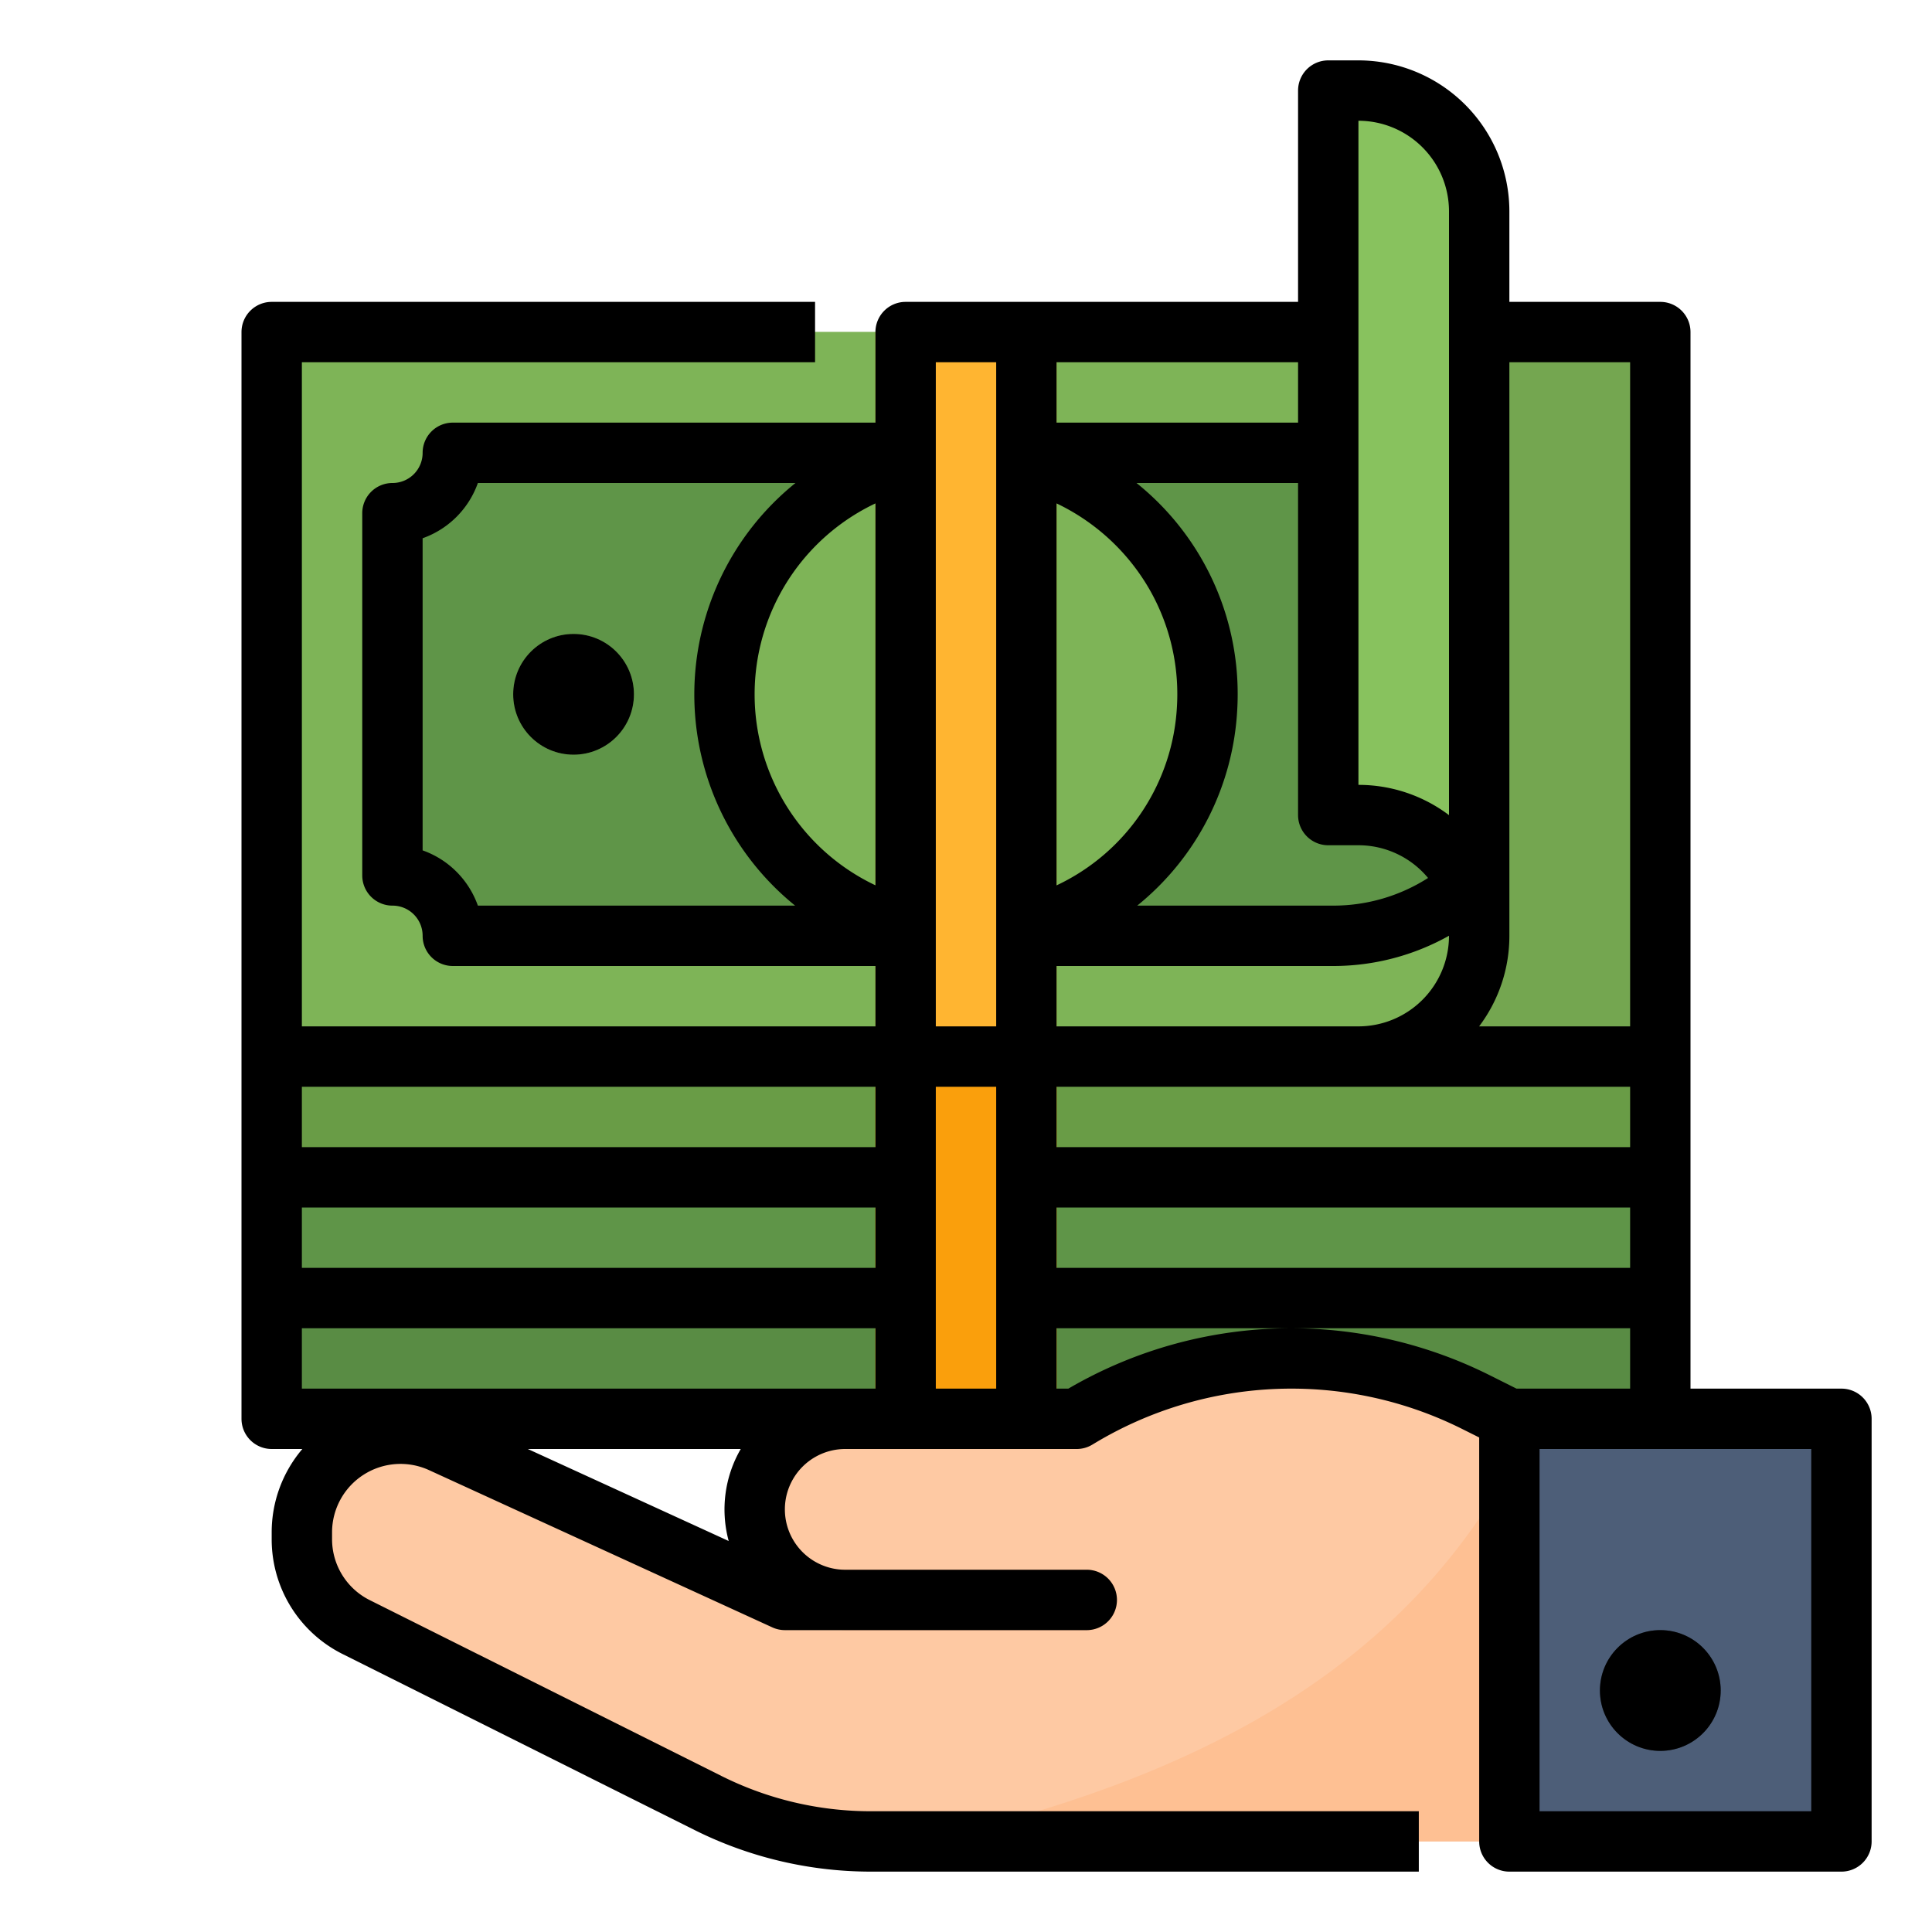 <svg height="512" viewBox="0 0 512 512" width="512" xmlns="http://www.w3.org/2000/svg"><g id="Filled_outline" data-name="Filled outline"><path d="m72 184h368v192h-368z" fill="#598c44"/><path d="m72 152h368v192h-368z" fill="#5f9548"/><path d="m72 120h368v192h-368z" fill="#699c46"/><path d="m72 88h368v192h-368z" fill="#74a650"/><path d="m392 248a32 32 0 0 1 -32 32h-288v-192h320z" fill="#7eb457"/><path d="m392 120h-272a16 16 0 0 1 -16 16v96a16 16 0 0 1 16 16h246.111a28.944 28.944 0 0 0 25.889-16z" fill="#5f9548"/><circle cx="152" cy="184" fill="#7eb457" r="16"/><circle cx="256" cy="184" fill="#7eb457" r="64"/><path d="m232 88h48v288h-48z" fill="#ffb531"/><path d="m232 280h48v96h-48z" fill="#fa9f0c"/><path d="m400 376v112h-169.34a95.94 95.94 0 0 1 -42.93-10.14l-93.28-46.63a26.169 26.169 0 0 1 -14.45-23.39v-1.74a26.145 26.145 0 0 1 37.03-23.77l90.97 41.67h16a24 24 0 0 1 0-48h61.33l.75-.45a109.177 109.177 0 0 1 104.97-4.03z" fill="#fec9a3"/><path d="m400 389.54v98.46h-155.44c71.253-16.13 125.155-44.46 155.44-98.46z" fill="#fec093"/><path d="m288 432h-64a8 8 0 0 1 0-16h64a8 8 0 0 1 0 16z" fill="#f7ad7c"/><path d="m400 376h88v112h-88z" fill="#4d5e78"/><path d="m440 464a16 16 0 1 1 16-16 16.019 16.019 0 0 1 -16 16z" fill="#313b4c"/><path d="m360 24h-8v192h8a32 32 0 0 1 32 32v-192a32 32 0 0 0 -32-32z" fill="#88c25e"/><circle cx="152" cy="184" r="16"/><path d="m488 368h-40v-280a8 8 0 0 0 -8-8h-40v-24a40.045 40.045 0 0 0 -40-40h-8a8 8 0 0 0 -8 8v56h-104a8 8 0 0 0 -8 8v24h-112a8 8 0 0 0 -8 8 7.979 7.979 0 0 1 -8 8 8 8 0 0 0 -8 8v96a8 8 0 0 0 8 8 7.977 7.977 0 0 1 8 8 8 8 0 0 0 8 8h112v16h-152v-176h136v-16h-144a8 8 0 0 0 -8 8v288a8 8 0 0 0 8 8h8.127a34.036 34.036 0 0 0 -8.127 22.1v1.739a33.958 33.958 0 0 0 18.875 30.54l93.277 46.639a104.543 104.543 0 0 0 46.511 10.982h145.337v-16h-145.337a88.456 88.456 0 0 1 -39.355-9.29l-93.278-46.639a18.045 18.045 0 0 1 -10.03-16.229v-1.742a18.144 18.144 0 0 1 25.7-16.5l90.967 41.667a8 8 0 0 0 3.333.733h80a8 8 0 0 0 0-16h-64a16 16 0 0 1 0-32h61.333a8 8 0 0 0 4.119-1.142l.739-.443a101.15 101.15 0 0 1 97.278-3.736l4.531 2.265v107.056a8 8 0 0 0 8 8h88a8 8 0 0 0 8-8v-112a8 8 0 0 0 -8-8zm-104-120a24.028 24.028 0 0 1 -24 24h-80v-16h73.37a62.641 62.641 0 0 0 30.63-8.019zm-104-13.367v-101.227a56.483 56.483 0 0 1 24.517 22.6 55.892 55.892 0 0 1 7.483 27.994c0 .962-.026 1.924-.08 2.9a55.671 55.671 0 0 1 -31.92 47.733zm152 53.367v16h-152v-16zm-152 32h152v16h-152zm152-224v176h-40.022a39.788 39.788 0 0 0 8.022-24v-152zm-72-64a24.028 24.028 0 0 1 24 24v160.019a39.792 39.792 0 0 0 -24-8.019zm0 192a23.96 23.96 0 0 1 18.451 8.671 46.648 46.648 0 0 1 -25.081 7.329h-51.992a71.621 71.621 0 0 0 26.52-52.26c.068-1.227.1-2.486.1-3.74a71.626 71.626 0 0 0 -26.812-56h42.814v88a8 8 0 0 0 8 8zm-16-112h-64v-16h64zm-80-16v176h-16v-176zm-32 37.406v101.21a56 56 0 0 1 0-101.21zm-111.033 97.607a23.957 23.957 0 0 0 -8.967-5.655v-82.717a24.052 24.052 0 0 0 14.642-14.641h84.169a71.968 71.968 0 0 0 -.094 112h-84.076a24.05 24.05 0 0 0 -5.674-8.987zm-40.967 88.987h152v16h-152zm152-32v16h-152v-16zm-38.886 120.382-53.231-24.382h56.422a31.953 31.953 0 0 0 -3.191 24.382zm-113.114-40.382v-16h152v16zm168 0v-80h16v80zm94.233-16a117.183 117.183 0 0 0 -59.1 16h-3.133v-16h152v16h-30.112l-7.263-3.632a117.742 117.742 0 0 0 -52.392-12.368zm137.767 128h-72v-96h72z"/><circle cx="440" cy="448" r="16"/></g></svg>